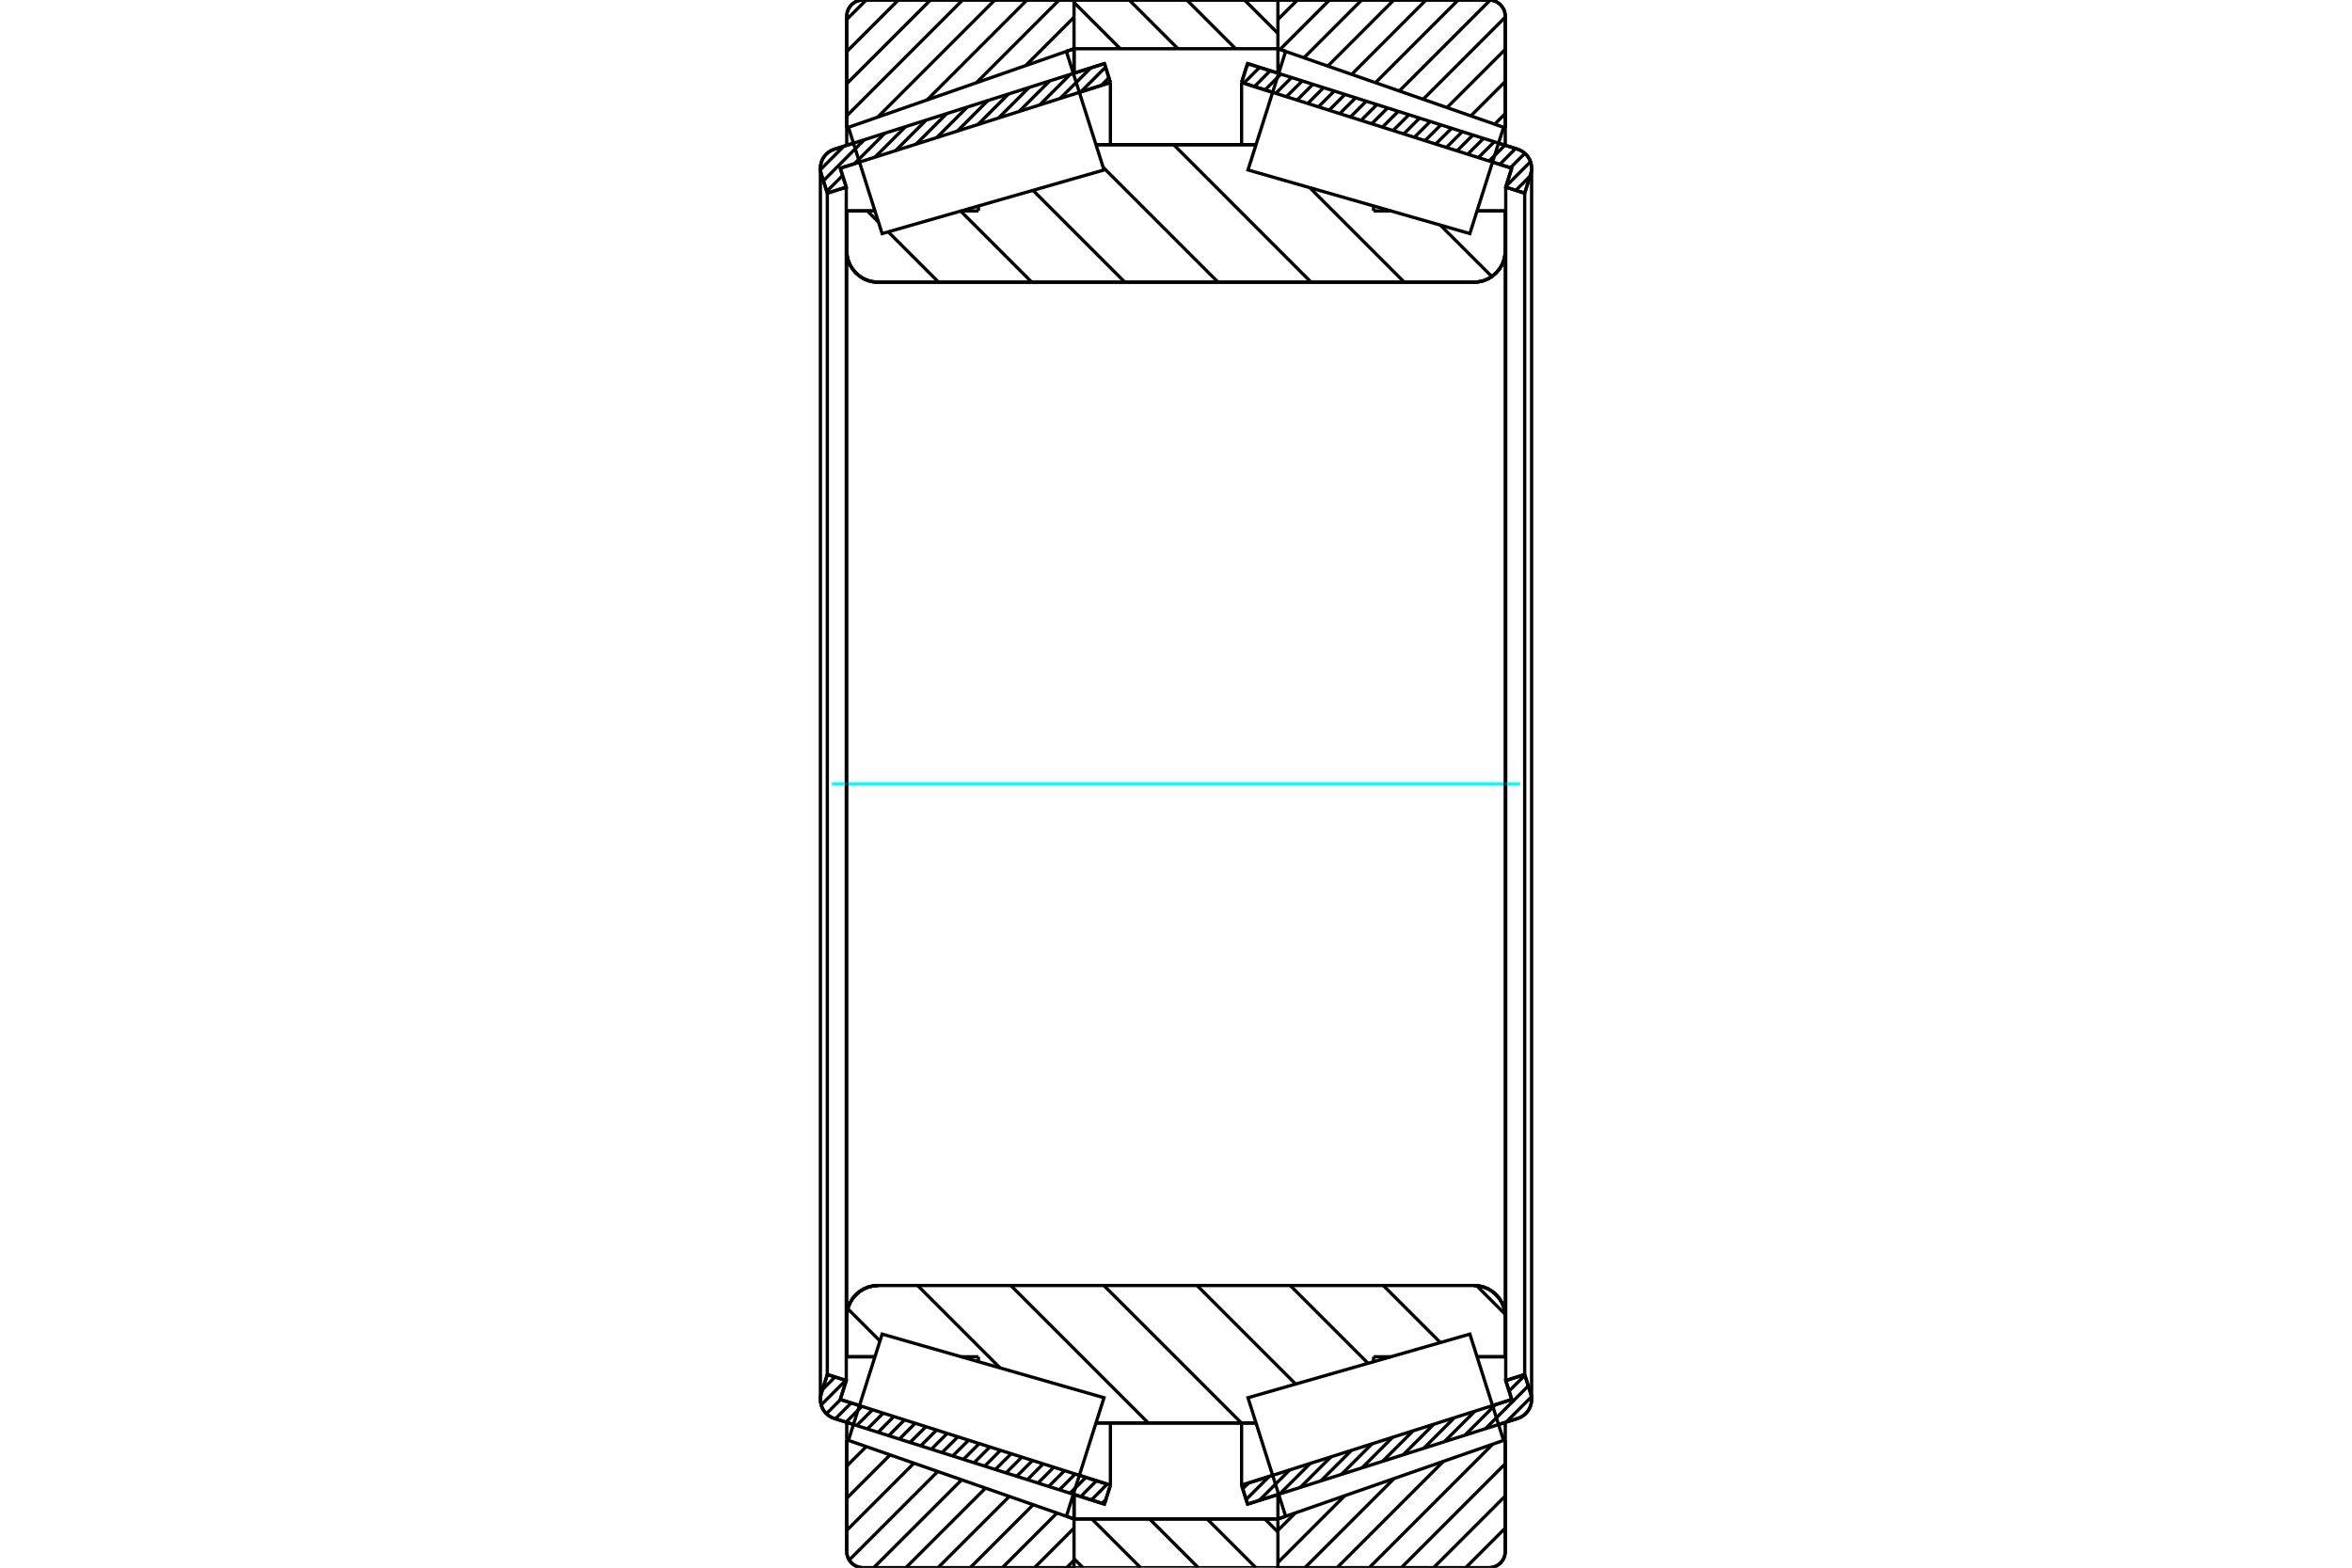 <?xml version="1.0" standalone="no"?>
<!DOCTYPE svg PUBLIC "-//W3C//DTD SVG 1.1//EN"
	"http://www.w3.org/Graphics/SVG/1.1/DTD/svg11.dtd">
<svg xmlns="http://www.w3.org/2000/svg" height="100%" width="100%" viewBox="0 0 36000 24000">
	<rect x="-1800" y="-1200" width="39600" height="26400" style="fill:#FFF"/>
	<g style="fill:none; fill-rule:evenodd" transform="matrix(1 0 0 1 0 0)">
		<g style="fill:none; stroke:#000; stroke-width:50; shape-rendering:geometricPrecision">
			<line x1="13063" y1="21808" x2="12769" y2="21715"/>
			<line x1="16905" y1="23027" x2="16429" y2="22876"/>
			<line x1="16996" y1="22737" x2="16905" y2="23027"/>
			<line x1="16521" y1="22586" x2="16996" y2="22737"/>
			<line x1="12861" y1="21425" x2="13155" y2="21518"/>
			<line x1="12953" y1="21135" x2="12861" y2="21425"/>
			<line x1="12663" y1="21043" x2="12953" y2="21135"/>
			<line x1="12571" y1="21333" x2="12663" y2="21043"/>
			<polyline points="12571,21333 12560,21378 12557,21425 12561,21473 12572,21519 12590,21564 12616,21605 12647,21641 12683,21672 12724,21697 12769,21715"/>
			<line x1="16429" y1="1124" x2="16905" y2="973"/>
			<line x1="12769" y1="2285" x2="13063" y2="2192"/>
			<polyline points="12769,2285 12724,2303 12683,2328 12647,2359 12616,2395 12590,2436 12572,2481 12561,2527 12557,2575 12560,2622 12571,2667"/>
			<line x1="12663" y1="2957" x2="12571" y2="2667"/>
			<line x1="12953" y1="2865" x2="12663" y2="2957"/>
			<line x1="12861" y1="2575" x2="12953" y2="2865"/>
			<line x1="13155" y1="2482" x2="12861" y2="2575"/>
			<line x1="16996" y1="1263" x2="16521" y2="1414"/>
			<line x1="16905" y1="973" x2="16996" y2="1263"/>
			<line x1="12663" y1="2957" x2="12663" y2="21043"/>
			<line x1="12953" y1="2865" x2="12953" y2="21135"/>
			<line x1="16996" y1="21785" x2="16996" y2="22737"/>
			<line x1="16996" y1="1263" x2="16996" y2="2215"/>
			<line x1="12557" y1="2575" x2="12557" y2="21425"/>
			<line x1="19571" y1="22876" x2="19095" y2="23027"/>
			<line x1="23231" y1="21715" x2="22937" y2="21808"/>
			<polyline points="23231,21715 23276,21697 23317,21672 23353,21641 23384,21605 23410,21564 23428,21519 23439,21473 23443,21425 23440,21378 23429,21333"/>
			<line x1="23337" y1="21043" x2="23429" y2="21333"/>
			<line x1="23047" y1="21135" x2="23337" y2="21043"/>
			<line x1="23139" y1="21425" x2="23047" y2="21135"/>
			<line x1="22845" y1="21518" x2="23139" y2="21425"/>
			<line x1="19004" y1="22737" x2="19479" y2="22586"/>
			<line x1="19095" y1="23027" x2="19004" y2="22737"/>
			<line x1="22937" y1="2192" x2="23231" y2="2285"/>
			<line x1="19095" y1="973" x2="19571" y2="1124"/>
			<line x1="19004" y1="1263" x2="19095" y2="973"/>
			<line x1="19479" y1="1414" x2="19004" y2="1263"/>
			<line x1="23139" y1="2575" x2="22845" y2="2482"/>
			<line x1="23047" y1="2865" x2="23139" y2="2575"/>
			<line x1="23337" y1="2957" x2="23047" y2="2865"/>
			<line x1="23429" y1="2667" x2="23337" y2="2957"/>
			<polyline points="23429,2667 23440,2622 23443,2575 23439,2527 23428,2481 23410,2436 23384,2395 23353,2359 23317,2328 23276,2303 23231,2285"/>
			<line x1="23047" y1="21135" x2="23047" y2="2865"/>
			<line x1="19004" y1="2215" x2="19004" y2="1263"/>
			<line x1="19004" y1="22737" x2="19004" y2="21785"/>
			<line x1="23337" y1="21043" x2="23337" y2="2957"/>
			<line x1="23443" y1="21425" x2="23443" y2="2575"/>
			<line x1="16439" y1="23254" x2="19560" y2="23254"/>
			<line x1="16439" y1="23254" x2="16439" y2="23254"/>
			<polyline points="19560,18 19559,15 19559,12 19557,10 19556,7 19554,5 19552,3 19549,2 19546,1 19544,0 19541,0"/>
			<line x1="16458" y1="0" x2="19541" y2="0"/>
			<polyline points="16458,0 16455,0 16453,1 16450,2 16447,3 16445,5 16443,7 16442,10 16440,12 16440,15 16439,18"/>
			<line x1="16439" y1="22878" x2="16439" y2="23254"/>
			<line x1="16439" y1="746" x2="16439" y2="1122"/>
			<polyline points="12960,3840 12966,3915 12983,3988 13012,4058 13052,4122 13101,4179 13158,4228 13222,4268 13292,4297 13365,4314 13440,4320"/>
			<line x1="22560" y1="4320" x2="13440" y2="4320"/>
			<polyline points="22560,4320 22635,4314 22708,4297 22778,4268 22842,4228 22899,4179 22948,4122 22988,4058 23017,3988 23034,3915 23040,3840"/>
			<line x1="23040" y1="3229" x2="23040" y2="3840"/>
			<line x1="22608" y1="3229" x2="23040" y2="3229"/>
			<line x1="21024" y1="3229" x2="21288" y2="3229"/>
			<line x1="21024" y1="3153" x2="21024" y2="3229"/>
			<line x1="16775" y1="2215" x2="19225" y2="2215"/>
			<line x1="14976" y1="3229" x2="14976" y2="3153"/>
			<line x1="14712" y1="3229" x2="14976" y2="3229"/>
			<line x1="12960" y1="3229" x2="13392" y2="3229"/>
			<line x1="12960" y1="3840" x2="12960" y2="3229"/>
			<polyline points="13440,19680 13365,19686 13292,19703 13222,19732 13158,19772 13101,19821 13052,19878 13012,19942 12983,20012 12966,20085 12960,20160"/>
			<line x1="12960" y1="20771" x2="12960" y2="20160"/>
			<line x1="13392" y1="20771" x2="12960" y2="20771"/>
			<line x1="14976" y1="20771" x2="14712" y2="20771"/>
			<line x1="14976" y1="20847" x2="14976" y2="20771"/>
			<line x1="19225" y1="21785" x2="16775" y2="21785"/>
			<line x1="21024" y1="20771" x2="21024" y2="20847"/>
			<line x1="21288" y1="20771" x2="21024" y2="20771"/>
			<line x1="23040" y1="20771" x2="22608" y2="20771"/>
			<line x1="23040" y1="20160" x2="23040" y2="20771"/>
			<polyline points="23040,20160 23034,20085 23017,20012 22988,19942 22948,19878 22899,19821 22842,19772 22778,19732 22708,19703 22635,19686 22560,19680"/>
			<line x1="16775" y1="2639" x2="16775" y2="2637"/>
			<line x1="16775" y1="21363" x2="16775" y2="21361"/>
			<line x1="19225" y1="21361" x2="19225" y2="21363"/>
			<line x1="19225" y1="2637" x2="19225" y2="2639"/>
			<polyline points="12960,3840 12966,3915 12983,3988 13012,4058 13052,4122 13101,4179 13158,4228 13222,4268 13292,4297 13365,4314 13440,4320"/>
			<polyline points="13440,19680 13365,19686 13292,19703 13222,19732 13158,19772 13101,19821 13052,19878 13012,19942 12983,20012 12966,20085 12960,20160"/>
			<polyline points="22560,4320 22635,4314 22708,4297 22778,4268 22842,4228 22899,4179 22948,4122 22988,4058 23017,3988 23034,3915 23040,3840"/>
			<polyline points="23040,20160 23034,20085 23017,20012 22988,19942 22948,19878 22899,19821 22842,19772 22778,19732 22708,19703 22635,19686 22560,19680"/>
			<polyline points="16421,24000 16424,24000 16427,23999 16429,23998 16432,23997 16434,23995 16436,23993 16438,23990 16439,23988 16440,23985"/>
			<line x1="16440" y1="23254" x2="16440" y2="23254"/>
			<line x1="16322" y1="23213" x2="16440" y2="23254"/>
			<line x1="12960" y1="22042" x2="12986" y2="22051"/>
			<line x1="12960" y1="23750" x2="12960" y2="22042"/>
			<polyline points="12960,23750 12963,23789 12972,23828 12987,23864 13008,23897 13033,23927 13063,23952 13096,23973 13133,23988 13171,23997 13210,24000"/>
			<line x1="16421" y1="24000" x2="13210" y2="24000"/>
			<polyline points="16440,15 16439,12 16438,10 16436,7 16434,5 16432,3 16429,2 16427,1 16424,0 16421,0"/>
			<line x1="13210" y1="0" x2="16421" y2="0"/>
			<polyline points="13210,0 13171,3 13133,12 13096,27 13063,48 13033,73 13008,103 12987,136 12972,172 12963,211 12960,250"/>
			<line x1="12960" y1="1958" x2="12960" y2="250"/>
			<line x1="12986" y1="1949" x2="12960" y2="1958"/>
			<line x1="16440" y1="746" x2="16322" y2="787"/>
			<line x1="16440" y1="22878" x2="16440" y2="23254"/>
			<line x1="16440" y1="746" x2="16440" y2="1122"/>
			<line x1="12960" y1="21775" x2="12960" y2="22042"/>
			<line x1="12960" y1="1958" x2="12960" y2="2225"/>
			<polyline points="23040,250 23037,211 23028,172 23013,136 22992,103 22967,73 22937,48 22904,27 22867,12 22829,3 22790,0"/>
			<line x1="19579" y1="0" x2="22790" y2="0"/>
			<polyline points="19579,0 19576,0 19573,1 19570,2 19568,4 19566,6 19564,8 19562,10 19561,13 19560,16 19560,19"/>
			<line x1="19678" y1="787" x2="19560" y2="746"/>
			<line x1="23040" y1="1958" x2="23014" y2="1949"/>
			<line x1="23040" y1="250" x2="23040" y2="1958"/>
			<polyline points="22790,24000 22829,23997 22867,23988 22904,23973 22937,23952 22967,23927 22992,23897 23013,23864 23028,23828 23037,23789 23040,23750"/>
			<line x1="23040" y1="22042" x2="23040" y2="23750"/>
			<line x1="23014" y1="22051" x2="23040" y2="22042"/>
			<line x1="19560" y1="23254" x2="19678" y2="23213"/>
			<line x1="19560" y1="23254" x2="19560" y2="23254"/>
			<polyline points="19560,23981 19560,23984 19561,23987 19562,23990 19564,23992 19566,23994 19568,23996 19570,23998 19573,23999 19576,24000 19579,24000"/>
			<line x1="22790" y1="24000" x2="19579" y2="24000"/>
			<line x1="23040" y1="2225" x2="23040" y2="1958"/>
			<line x1="23040" y1="22042" x2="23040" y2="21775"/>
			<line x1="19560" y1="1122" x2="19560" y2="746"/>
			<line x1="19560" y1="23254" x2="19560" y2="22878"/>
		</g>
		<g style="fill:none; stroke:#0FF; stroke-width:50; shape-rendering:geometricPrecision">
			<line x1="12733" y1="12000" x2="23267" y2="12000"/>
		</g>
		<g style="fill:none; stroke:#000; stroke-width:50; shape-rendering:geometricPrecision">
			<line x1="22045" y1="3446" x2="22834" y2="4234"/>
			<line x1="20047" y1="2873" x2="21494" y2="4320"/>
			<line x1="17964" y1="2215" x2="20068" y2="4320"/>
			<line x1="16885" y1="2562" x2="18643" y2="4320"/>
			<line x1="15811" y1="2914" x2="17217" y2="4320"/>
			<line x1="14703" y1="3231" x2="15792" y2="4320"/>
			<line x1="13275" y1="3229" x2="13447" y2="3401"/>
			<line x1="13595" y1="3549" x2="14366" y2="4320"/>
			<line x1="22600" y1="19682" x2="23038" y2="20120"/>
			<line x1="21173" y1="19680" x2="22047" y2="20554"/>
			<line x1="19748" y1="19680" x2="20939" y2="20871"/>
			<line x1="18322" y1="19680" x2="19831" y2="21189"/>
			<line x1="16896" y1="19680" x2="19001" y2="21785"/>
			<line x1="15471" y1="19680" x2="17576" y2="21785"/>
			<line x1="14045" y1="19680" x2="15307" y2="20942"/>
			<line x1="12976" y1="20036" x2="13469" y2="20529"/>
			<polyline points="12960,12000 12960,3229 12960,3840 12966,3915 12983,3988 13012,4058 13052,4122 13101,4179 13158,4228 13222,4268 13292,4297 13365,4314 13440,4320 22560,4320 22635,4314 22708,4297 22778,4268 22842,4228 22899,4179 22948,4122 22988,4058 23017,3988 23034,3915 23040,3840 23040,3229"/>
			<line x1="23040" y1="3840" x2="23040" y2="12000"/>
			<line x1="23040" y1="3229" x2="22608" y2="3229"/>
			<line x1="19225" y1="2215" x2="16775" y2="2215"/>
			<line x1="13392" y1="3229" x2="12960" y2="3229"/>
			<line x1="12960" y1="20771" x2="13392" y2="20771"/>
			<line x1="16775" y1="21785" x2="19225" y2="21785"/>
			<line x1="22608" y1="20771" x2="23040" y2="20771"/>
			<line x1="23040" y1="12000" x2="23040" y2="20160"/>
			<polyline points="23040,20771 23040,20160 23034,20085 23017,20012 22988,19942 22948,19878 22899,19821 22842,19772 22778,19732 22708,19703 22635,19686 22560,19680 13440,19680 13365,19686 13292,19703 13222,19732 13158,19772 13101,19821 13052,19878 13012,19942 12983,20012 12966,20085 12960,20160 12960,20771 12960,12000"/>
			<line x1="23040" y1="23394" x2="22434" y2="24000"/>
			<line x1="23040" y1="22902" x2="21942" y2="24000"/>
			<line x1="23040" y1="22409" x2="21449" y2="24000"/>
			<line x1="22848" y1="22109" x2="20957" y2="24000"/>
			<line x1="22093" y1="22372" x2="20465" y2="24000"/>
			<line x1="21338" y1="22635" x2="19973" y2="24000"/>
			<line x1="20583" y1="22898" x2="19560" y2="23921"/>
			<line x1="19828" y1="23161" x2="19560" y2="23429"/>
			<line x1="23040" y1="1739" x2="22878" y2="1901"/>
			<line x1="23040" y1="1247" x2="22513" y2="1774"/>
			<line x1="23040" y1="755" x2="22148" y2="1647"/>
			<line x1="23040" y1="263" x2="21783" y2="1520"/>
			<line x1="22810" y1="1" x2="21418" y2="1393"/>
			<line x1="22319" y1="0" x2="21053" y2="1266"/>
			<line x1="21826" y1="0" x2="20688" y2="1139"/>
			<line x1="21334" y1="0" x2="20323" y2="1012"/>
			<line x1="20842" y1="0" x2="19958" y2="885"/>
			<line x1="20350" y1="0" x2="19593" y2="757"/>
			<line x1="19858" y1="0" x2="19560" y2="298"/>
			<polyline points="23040,1958 23040,250 23037,211 23028,172 23013,136 22992,103 22967,73 22937,48 22904,27 22867,12 22829,3 22790,0 19579,0 19576,0 19573,1 19570,2 19568,4 19566,6 19564,8 19562,10 19561,13 19560,16 19560,19"/>
			<line x1="23014" y1="1949" x2="23040" y2="1958"/>
			<line x1="19560" y1="746" x2="19678" y2="787"/>
			<line x1="19678" y1="23213" x2="19560" y2="23254"/>
			<line x1="23040" y1="22042" x2="23014" y2="22051"/>
			<line x1="19560" y1="23254" x2="19560" y2="23254"/>
			<polyline points="19560,23981 19560,23984 19561,23987 19562,23990 19564,23992 19566,23994 19568,23996 19570,23998 19573,23999 19576,24000 19579,24000 22790,24000 22829,23997 22867,23988 22904,23973 22937,23952 22967,23927 22992,23897 23013,23864 23028,23828 23037,23789 23040,23750 23040,22042"/>
			<line x1="16439" y1="23887" x2="16326" y2="24000"/>
			<line x1="16439" y1="23395" x2="15834" y2="24000"/>
			<line x1="16179" y1="23163" x2="15342" y2="24000"/>
			<line x1="15814" y1="23036" x2="14850" y2="24000"/>
			<line x1="15449" y1="22909" x2="14357" y2="24000"/>
			<line x1="15084" y1="22782" x2="13865" y2="24000"/>
			<line x1="14719" y1="22655" x2="13373" y2="24000"/>
			<line x1="14354" y1="22527" x2="12998" y2="23883"/>
			<line x1="13989" y1="22400" x2="12960" y2="23429"/>
			<line x1="13624" y1="22273" x2="12960" y2="22937"/>
			<line x1="13259" y1="22146" x2="12960" y2="22444"/>
			<line x1="16439" y1="264" x2="15699" y2="1004"/>
			<line x1="16211" y1="0" x2="14944" y2="1267"/>
			<line x1="15719" y1="0" x2="14189" y2="1530"/>
			<line x1="15227" y1="0" x2="13434" y2="1793"/>
			<line x1="14734" y1="0" x2="12960" y2="1774"/>
			<line x1="14242" y1="0" x2="12960" y2="1282"/>
			<line x1="13750" y1="0" x2="12960" y2="790"/>
			<line x1="13258" y1="0" x2="12960" y2="298"/>
			<line x1="12960" y1="1958" x2="12960" y2="250"/>
			<polyline points="13210,0 13171,3 13133,12 13096,27 13063,48 13033,73 13008,103 12987,136 12972,172 12963,211 12960,250"/>
			<line x1="13210" y1="0" x2="16421" y2="0"/>
			<polyline points="16440,15 16439,12 16438,10 16436,7 16434,5 16432,3 16429,2 16427,1 16424,0 16421,0"/>
			<line x1="16440" y1="746" x2="16322" y2="787"/>
			<line x1="12986" y1="1949" x2="12960" y2="1958"/>
			<line x1="12960" y1="22042" x2="12986" y2="22051"/>
			<polyline points="16322,23213 16440,23254 16440,23254"/>
			<polyline points="16421,24000 16424,24000 16427,23999 16429,23998 16432,23997 16434,23995 16436,23993 16438,23990 16439,23988 16440,23985"/>
			<line x1="16421" y1="24000" x2="13210" y2="24000"/>
			<polyline points="12960,23750 12963,23789 12972,23828 12987,23864 13008,23897 13033,23927 13063,23952 13096,23973 13133,23988 13171,23997 13210,24000"/>
			<line x1="12960" y1="23750" x2="12960" y2="22042"/>
			<polyline points="22756,21238 23014,22051 19678,23213 19390,22305 19102,21398 22498,20424 22756,21238"/>
			<polyline points="22756,2762 22498,3576 19102,2602 19390,1695 19678,787 23014,1949 22756,2762"/>
			<polyline points="13244,21238 13502,20424 16898,21398 16610,22305 16322,23213 12986,22051 13244,21238"/>
			<polyline points="13244,2762 12986,1949 16322,787 16610,1695 16898,2602 13502,3576 13244,2762"/>
			<line x1="19048" y1="0" x2="19560" y2="511"/>
			<line x1="18166" y1="0" x2="18912" y2="746"/>
			<line x1="17284" y1="0" x2="18030" y2="746"/>
			<line x1="16439" y1="38" x2="17147" y2="746"/>
			<line x1="19360" y1="23254" x2="19560" y2="23454"/>
			<line x1="18477" y1="23254" x2="19223" y2="24000"/>
			<line x1="17595" y1="23254" x2="18341" y2="24000"/>
			<line x1="16712" y1="23254" x2="17458" y2="24000"/>
			<line x1="16439" y1="23863" x2="16576" y2="24000"/>
			<line x1="16439" y1="746" x2="16439" y2="19"/>
			<polyline points="16458,0 16455,0 16452,1 16450,2 16447,4 16445,6 16443,8 16441,10 16440,13 16439,16 16439,19"/>
			<line x1="16458" y1="0" x2="19541" y2="0"/>
			<polyline points="19560,19 19560,16 19559,13 19558,10 19556,8 19554,6 19552,4 19549,2 19547,1 19544,0 19541,0"/>
			<polyline points="19560,19 19560,746 16439,746"/>
			<polyline points="16439,23254 19560,23254 19560,23981"/>
			<polyline points="19541,24000 19544,24000 19547,23999 19549,23998 19552,23996 19554,23994 19556,23992 19558,23990 19559,23987 19560,23984 19560,23981"/>
			<line x1="19541" y1="24000" x2="16458" y2="24000"/>
			<polyline points="16439,23981 16439,23984 16440,23987 16441,23990 16443,23992 16445,23994 16447,23996 16450,23998 16452,23999 16455,24000 16458,24000"/>
			<line x1="16439" y1="23981" x2="16439" y2="23254"/>
			<line x1="23440" y1="21384" x2="23053" y2="21771"/>
			<line x1="23392" y1="21217" x2="22738" y2="21871"/>
			<line x1="23340" y1="21054" x2="23098" y2="21296"/>
			<line x1="22890" y1="21504" x2="22423" y2="21971"/>
			<line x1="22575" y1="21604" x2="22108" y2="22071"/>
			<line x1="22261" y1="21704" x2="21793" y2="22171"/>
			<line x1="21946" y1="21804" x2="21478" y2="22271"/>
			<line x1="21631" y1="21903" x2="21163" y2="22371"/>
			<line x1="21316" y1="22003" x2="20849" y2="22471"/>
			<line x1="21001" y1="22103" x2="20534" y2="22570"/>
			<line x1="20686" y1="22203" x2="20219" y2="22670"/>
			<line x1="20371" y1="22303" x2="19904" y2="22770"/>
			<line x1="20056" y1="22403" x2="19589" y2="22870"/>
			<line x1="19741" y1="22503" x2="19274" y2="22970"/>
			<line x1="19426" y1="22603" x2="19073" y2="22956"/>
			<line x1="19111" y1="22703" x2="19021" y2="22793"/>
			<line x1="23419" y1="2697" x2="23202" y2="2914"/>
			<line x1="23426" y1="2475" x2="23052" y2="2850"/>
			<line x1="23340" y1="2347" x2="23118" y2="2568"/>
			<line x1="23197" y1="2274" x2="22955" y2="2517"/>
			<line x1="23034" y1="2223" x2="22792" y2="2465"/>
			<line x1="22871" y1="2171" x2="22628" y2="2413"/>
			<line x1="22707" y1="2119" x2="22465" y2="2361"/>
			<line x1="22544" y1="2067" x2="22302" y2="2309"/>
			<line x1="22381" y1="2016" x2="22139" y2="2258"/>
			<line x1="22218" y1="1964" x2="21975" y2="2206"/>
			<line x1="22054" y1="1912" x2="21812" y2="2154"/>
			<line x1="21891" y1="1860" x2="21649" y2="2102"/>
			<line x1="21728" y1="1808" x2="21486" y2="2051"/>
			<line x1="21565" y1="1757" x2="21322" y2="1999"/>
			<line x1="21401" y1="1705" x2="21159" y2="1947"/>
			<line x1="21238" y1="1653" x2="20996" y2="1895"/>
			<line x1="21075" y1="1601" x2="20833" y2="1843"/>
			<line x1="20912" y1="1549" x2="20669" y2="1792"/>
			<line x1="20748" y1="1498" x2="20506" y2="1740"/>
			<line x1="20585" y1="1446" x2="20343" y2="1688"/>
			<line x1="20422" y1="1394" x2="20180" y2="1636"/>
			<line x1="20259" y1="1342" x2="20016" y2="1585"/>
			<line x1="20095" y1="1291" x2="19853" y2="1533"/>
			<line x1="19932" y1="1239" x2="19690" y2="1481"/>
			<line x1="19769" y1="1187" x2="19527" y2="1429"/>
			<line x1="19606" y1="1135" x2="19363" y2="1377"/>
			<line x1="19442" y1="1083" x2="19200" y2="1326"/>
			<line x1="19279" y1="1032" x2="19037" y2="1274"/>
			<line x1="19116" y1="980" x2="19083" y2="1013"/>
			<polyline points="19004,1263 19095,973 23231,2285"/>
			<polyline points="23429,2667 23440,2621 23443,2573 23439,2525 23428,2479 23409,2435 23384,2395 23353,2359 23316,2328 23275,2303 23231,2285"/>
			<polyline points="23429,2667 23337,2957 23047,2865 23139,2575 19004,1263"/>
			<polyline points="19004,22737 23139,21425 23047,21135 23337,21043 23429,21333"/>
			<polyline points="23231,21715 23275,21697 23316,21672 23353,21641 23384,21605 23409,21565 23428,21521 23439,21475 23443,21427 23440,21379 23429,21333"/>
			<polyline points="23231,21715 19095,23027 19004,22737"/>
			<line x1="16927" y1="22956" x2="16868" y2="23015"/>
			<line x1="16947" y1="22721" x2="16705" y2="22963"/>
			<line x1="16783" y1="22669" x2="16541" y2="22911"/>
			<line x1="16620" y1="22617" x2="16378" y2="22860"/>
			<line x1="16457" y1="22566" x2="16215" y2="22808"/>
			<line x1="16294" y1="22514" x2="16052" y2="22756"/>
			<line x1="16130" y1="22462" x2="15888" y2="22704"/>
			<line x1="15967" y1="22410" x2="15725" y2="22653"/>
			<line x1="15804" y1="22359" x2="15562" y2="22601"/>
			<line x1="15641" y1="22307" x2="15399" y2="22549"/>
			<line x1="15478" y1="22255" x2="15235" y2="22497"/>
			<line x1="15314" y1="22203" x2="15072" y2="22445"/>
			<line x1="15151" y1="22151" x2="14909" y2="22394"/>
			<line x1="14988" y1="22100" x2="14746" y2="22342"/>
			<line x1="14825" y1="22048" x2="14582" y2="22290"/>
			<line x1="14661" y1="21996" x2="14419" y2="22238"/>
			<line x1="14498" y1="21944" x2="14256" y2="22186"/>
			<line x1="14335" y1="21892" x2="14093" y2="22135"/>
			<line x1="14172" y1="21841" x2="13929" y2="22083"/>
			<line x1="14008" y1="21789" x2="13766" y2="22031"/>
			<line x1="13845" y1="21737" x2="13603" y2="21979"/>
			<line x1="13682" y1="21685" x2="13440" y2="21928"/>
			<line x1="13519" y1="21634" x2="13276" y2="21876"/>
			<line x1="13355" y1="21582" x2="13113" y2="21824"/>
			<line x1="13192" y1="21530" x2="12950" y2="21772"/>
			<line x1="13029" y1="21478" x2="12787" y2="21720"/>
			<line x1="12866" y1="21426" x2="12649" y2="21643"/>
			<line x1="12945" y1="21132" x2="12569" y2="21508"/>
			<line x1="12781" y1="21081" x2="12591" y2="21271"/>
			<line x1="16974" y1="1191" x2="16857" y2="1307"/>
			<line x1="16922" y1="1028" x2="16542" y2="1407"/>
			<line x1="16695" y1="1040" x2="16227" y2="1507"/>
			<line x1="16380" y1="1140" x2="15913" y2="1607"/>
			<line x1="16065" y1="1240" x2="15598" y2="1707"/>
			<line x1="15750" y1="1340" x2="15283" y2="1807"/>
			<line x1="15435" y1="1439" x2="14968" y2="1907"/>
			<line x1="15120" y1="1539" x2="14653" y2="2007"/>
			<line x1="14805" y1="1639" x2="14338" y2="2107"/>
			<line x1="14490" y1="1739" x2="14023" y2="2206"/>
			<line x1="14175" y1="1839" x2="13708" y2="2306"/>
			<line x1="13860" y1="1939" x2="13393" y2="2406"/>
			<line x1="12948" y1="2851" x2="12926" y2="2874"/>
			<line x1="13545" y1="2039" x2="13078" y2="2506"/>
			<line x1="12897" y1="2688" x2="12654" y2="2930"/>
			<line x1="13230" y1="2139" x2="12603" y2="2767"/>
			<line x1="12915" y1="2239" x2="12558" y2="2597"/>
			<polyline points="16996,1263 16905,973 12769,2285 12725,2303 12684,2328 12647,2359 12616,2395 12591,2435 12572,2479 12561,2525 12557,2573 12560,2621 12571,2667 12663,2957 12953,2865 12861,2575 16996,1263"/>
			<polyline points="16996,22737 12861,21425 12953,21135 12663,21043 12571,21333 12560,21379 12557,21427 12561,21475 12572,21521 12591,21565 12616,21605 12647,21641 12684,21672 12725,21697 12769,21715 16905,23027 16996,22737"/>
		</g>
	</g>
</svg>
